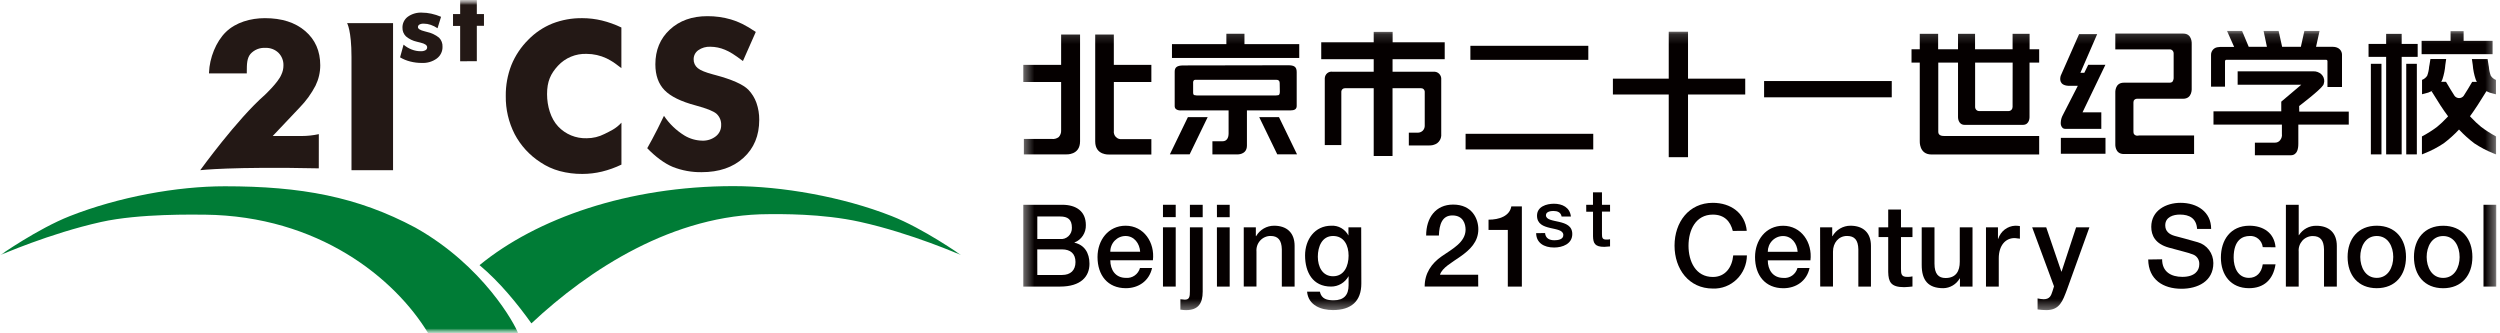 <svg width="255" height="34" viewBox="0 0 255 34" fill="none" xmlns="http://www.w3.org/2000/svg">
<g clip-path="url(#clip0_1028_8023)">
<mask id="mask0_1028_8023" style="mask-type:luminance" maskUnits="userSpaceOnUse" x="0" y="0" width="255" height="34">
<path d="M255 0H0V34H255V0Z" fill="white"/>
</mask>
<g mask="url(#mask0_1028_8023)">
<mask id="mask1_1028_8023" style="mask-type:luminance" maskUnits="userSpaceOnUse" x="0" y="0" width="99" height="34">
<path d="M98.046 0H0V34H98.046V0Z" fill="white"/>
</mask>
<g mask="url(#mask1_1028_8023)">
<path fill-rule="evenodd" clip-rule="evenodd" d="M48.912 27.045C54.715 22.289 64.044 18.984 74.83 18.984C79.694 18.984 85.933 20.062 90.937 22.035C94.184 23.308 98.042 26.027 98.042 26.027C98.042 26.027 93.006 23.802 87.733 22.633C83.797 21.757 79.461 21.844 78.432 21.844C68.701 21.844 60.075 27.484 54.204 32.983C52.831 31.059 50.979 28.768 48.912 27.045Z" fill="#007C36"/>
<path fill-rule="evenodd" clip-rule="evenodd" d="M7.105 22.05C12.111 20.078 18.064 19 22.93 19C30.711 19 36.459 20.061 42.367 23.217C49.302 27.11 52.529 33.081 52.852 34.004H43.683C40.272 28.372 32.487 22.033 20.91 21.896C19.881 21.896 14.236 21.766 10.309 22.642C5.036 23.817 0 26.036 0 26.036C0 26.036 3.856 23.332 7.105 22.05Z" fill="#007C36"/>
<path d="M32.517 17.172C23.668 16.981 20.424 17.358 20.424 17.358C20.424 17.358 24.166 12.174 27.023 9.673C27.023 9.673 28.384 8.4 28.696 7.617C28.838 7.325 28.912 7.006 28.911 6.682C28.92 6.443 28.88 6.204 28.792 5.981C28.705 5.758 28.572 5.555 28.403 5.384C28.226 5.215 28.016 5.083 27.786 4.997C27.555 4.911 27.31 4.872 27.064 4.883C26.779 4.866 26.495 4.913 26.232 5.02C25.969 5.128 25.734 5.294 25.546 5.504C25.193 5.929 25.173 6.514 25.173 7.303V7.49H21.32V7.386C21.375 5.916 22.026 4.249 23.042 3.262C24.058 2.276 25.572 1.852 27.018 1.852C28.741 1.852 30.112 2.29 31.133 3.167C32.154 4.044 32.664 5.209 32.666 6.663C32.665 7.38 32.5 8.089 32.184 8.735C31.763 9.544 31.226 10.289 30.588 10.945L27.817 13.873H30.767C31.357 13.872 31.944 13.808 32.52 13.682L32.517 17.172Z" fill="#231815"/>
<path d="M35.852 17.359V5.794C35.852 3.1 35.404 2.359 35.404 2.359H40.091V17.359H35.852Z" fill="#231815"/>
<path d="M40.807 5.849L41.164 4.553C41.409 4.766 41.691 4.934 41.995 5.051C42.285 5.166 42.594 5.225 42.906 5.225C43.077 5.236 43.249 5.2 43.401 5.121C43.455 5.092 43.498 5.048 43.528 4.995C43.558 4.943 43.572 4.883 43.569 4.822C43.569 4.61 43.341 4.453 42.889 4.347C42.738 4.313 42.62 4.281 42.529 4.258C42.114 4.17 41.727 3.98 41.405 3.707C41.288 3.591 41.196 3.453 41.135 3.301C41.074 3.148 41.046 2.985 41.052 2.822C41.046 2.609 41.092 2.397 41.185 2.204C41.278 2.011 41.416 1.843 41.588 1.713C42.007 1.411 42.519 1.261 43.037 1.288C43.359 1.29 43.679 1.325 43.993 1.394C44.334 1.469 44.667 1.575 44.988 1.713L44.628 2.881C44.413 2.735 44.179 2.618 43.933 2.533C43.705 2.454 43.466 2.413 43.224 2.413C43.071 2.403 42.918 2.434 42.781 2.504C42.734 2.53 42.694 2.568 42.668 2.614C42.641 2.661 42.628 2.714 42.63 2.767C42.63 2.939 42.856 3.083 43.306 3.191L43.539 3.255C43.997 3.352 44.425 3.555 44.788 3.847C44.907 3.969 44.999 4.114 45.059 4.272C45.119 4.431 45.145 4.6 45.136 4.769C45.143 4.999 45.094 5.227 44.993 5.435C44.893 5.642 44.745 5.824 44.559 5.964C44.121 6.285 43.583 6.446 43.037 6.42C42.634 6.423 42.232 6.374 41.842 6.273C41.478 6.183 41.129 6.04 40.807 5.849Z" fill="#231815"/>
<path d="M46.935 6.249V2.643H46.207V1.434H46.937V0H48.636V1.434H49.365V2.635H48.636V6.241L46.935 6.249Z" fill="#231815"/>
<path d="M63.381 2.805V6.952C62.52 6.296 62.52 6.296 61.874 5.955C61.237 5.654 60.541 5.496 59.835 5.495C59.287 5.475 58.742 5.573 58.237 5.783C57.732 5.993 57.279 6.308 56.911 6.708C56.166 7.52 55.8 8.299 55.8 9.601C55.8 10.817 56.172 12.1 56.932 12.9C57.301 13.293 57.751 13.604 58.251 13.811C58.752 14.018 59.292 14.117 59.835 14.101C60.472 14.104 61.1 13.953 61.665 13.662C62.238 13.369 62.81 13.146 63.387 12.512V16.79C62.752 17.096 62.086 17.335 61.4 17.503C60.748 17.66 60.078 17.74 59.406 17.741C58.621 17.748 57.839 17.649 57.081 17.446C56.382 17.256 55.72 16.954 55.122 16.551C54.012 15.833 53.109 14.846 52.497 13.685C51.881 12.48 51.57 11.146 51.589 9.796C51.575 8.717 51.769 7.645 52.161 6.638C52.554 5.672 53.14 4.793 53.884 4.054C54.578 3.34 55.416 2.776 56.345 2.4C57.316 2.024 58.352 1.838 59.396 1.852C60.067 1.853 60.737 1.933 61.389 2.09C62.077 2.258 62.744 2.498 63.381 2.805Z" fill="#231815"/>
<path d="M67.725 11.814C68.269 12.627 68.985 13.314 69.824 13.829C70.371 14.157 70.997 14.336 71.637 14.347C72.136 14.365 72.626 14.207 73.017 13.901C73.189 13.766 73.328 13.594 73.421 13.398C73.515 13.202 73.562 12.987 73.558 12.771C73.57 12.555 73.534 12.339 73.453 12.138C73.372 11.937 73.248 11.756 73.088 11.608C72.778 11.336 72.073 11.054 70.972 10.759C69.469 10.361 68.406 9.84 67.783 9.198C67.16 8.556 66.848 7.677 66.847 6.561C66.847 5.112 67.339 3.931 68.323 3.019C69.308 2.107 70.583 1.65 72.149 1.649C72.965 1.644 73.776 1.757 74.559 1.984C75.319 2.209 76.038 2.548 77.091 3.256L75.779 6.226C74.918 5.575 74.438 5.276 73.939 5.072C73.469 4.875 72.964 4.771 72.453 4.767C72.015 4.747 71.583 4.871 71.226 5.121C71.078 5.225 70.958 5.363 70.875 5.522C70.793 5.682 70.751 5.858 70.752 6.037C70.746 6.21 70.78 6.382 70.852 6.54C70.924 6.698 71.032 6.837 71.168 6.948C71.443 7.177 71.977 7.393 72.767 7.601L72.959 7.652C74.666 8.109 75.789 8.608 76.331 9.152C76.699 9.536 76.98 9.993 77.157 10.492C77.352 11.05 77.448 11.636 77.442 12.225C77.442 13.83 76.906 15.122 75.835 16.099C74.765 17.076 73.336 17.564 71.551 17.562C70.55 17.575 69.556 17.392 68.627 17.026C67.749 16.665 66.816 15.946 66.018 15.117C66.015 15.114 66.786 13.803 67.725 11.814Z" fill="#231815"/>
</g>
<mask id="mask2_1028_8023" style="mask-type:luminance" maskUnits="userSpaceOnUse" x="104" y="3" width="151" height="29">
<path d="M254.606 3.164H104.373V31.629H254.606V3.164Z" fill="white"/>
</mask>
<g mask="url(#mask2_1028_8023)">
<path d="M119.326 15.744H121.343L123.184 11.945H121.167L119.326 15.744Z" fill="#050000"/>
<path d="M128.439 11.945L130.281 15.744H132.298L130.456 11.945H128.439Z" fill="#050000"/>
<path d="M162.512 13.648H149.49V15.243H162.512V13.648Z" fill="#050000"/>
<path d="M162.008 4.672H149.979V6.105H162.008V4.672Z" fill="#050000"/>
<path d="M172.178 3.234H170.211V8.023H164.516V9.639H170.211V16.033H172.178V9.639H178.014V8.023H172.178V3.234Z" fill="#050000"/>
<path d="M192.959 8.266H179.938V9.926H192.959V8.266Z" fill="#050000"/>
<path d="M244.97 3.453H243.387V4.48H241.592V5.8H243.387V15.746H244.97V5.8H246.603V4.48H244.97V3.453Z" fill="#050000"/>
<path d="M242.91 6.508H241.828V15.747H242.91V6.508Z" fill="#050000"/>
<path d="M246.518 6.508H245.437V15.747H246.518V6.508Z" fill="#050000"/>
<path d="M254.244 4.166H251.288V3.176H249.959V4.166H247.004V5.526H254.244V4.166Z" fill="#050000"/>
<path d="M214.76 14.062H210.207V15.683H214.76V14.062Z" fill="#050000"/>
<path d="M253.077 12.945C252.716 12.648 252.375 12.327 252.056 11.985C252.016 11.948 251.977 11.904 251.938 11.86C252.421 11.204 252.98 10.346 253.621 9.294L253.453 9.206C253.501 9.239 253.551 9.268 253.603 9.294C253.828 9.417 254.069 9.503 254.32 9.55L254.592 9.62V8.153C254.378 8.075 254.193 7.928 254.065 7.735C253.955 7.441 253.888 7.133 253.865 6.819C253.865 6.789 253.818 6.613 253.736 6.027H252.135C252.174 6.295 252.203 6.492 252.221 6.624C252.259 7.124 252.359 7.617 252.518 8.091C252.55 8.183 252.592 8.27 252.643 8.351H252.163C251.855 8.883 251.561 9.36 251.286 9.788C251.229 9.856 251.16 9.911 251.081 9.948C251.002 9.986 250.916 10.005 250.829 10.005C250.742 10.005 250.656 9.986 250.577 9.948C250.498 9.911 250.428 9.856 250.372 9.788C250.093 9.356 249.799 8.874 249.491 8.344H249C249.052 8.262 249.095 8.175 249.129 8.084C249.286 7.609 249.385 7.117 249.423 6.617C249.441 6.485 249.469 6.287 249.509 6.02H247.904C247.818 6.606 247.775 6.782 247.771 6.811C247.748 7.125 247.681 7.434 247.571 7.728C247.444 7.92 247.261 8.067 247.048 8.146V9.613L247.32 9.543C247.57 9.495 247.812 9.408 248.037 9.286C248.09 9.26 248.142 9.229 248.191 9.195C248.191 9.195 248.191 9.195 248.191 9.213L248.019 9.301C248.667 10.368 249.222 11.226 249.706 11.867C249.663 11.911 249.627 11.955 249.588 11.992C249.269 12.335 248.928 12.656 248.567 12.953C248.082 13.314 247.571 13.636 247.037 13.917V15.75L247.309 15.64C247.99 15.37 248.642 15.028 249.255 14.621C249.805 14.205 250.32 13.743 250.795 13.239C250.795 13.239 250.795 13.22 250.816 13.209C250.827 13.218 250.836 13.228 250.845 13.239C251.318 13.743 251.832 14.206 252.382 14.621C252.993 15.027 253.644 15.369 254.323 15.64L254.599 15.75V13.917C254.068 13.633 253.559 13.309 253.077 12.945Z" fill="#050000"/>
<path d="M234.513 10.813C234.513 10.813 236.615 9.222 236.963 8.69C236.984 8.652 237.003 8.613 237.02 8.573C237.02 8.532 237.02 8.525 237.02 8.554C237.046 8.485 237.063 8.412 237.07 8.338C237.082 8.195 237.06 8.05 237.008 7.917C236.956 7.783 236.874 7.664 236.769 7.568C236.543 7.366 236.249 7.26 235.949 7.275H228.24V8.642H234.731L232.689 10.369V11.359H225.775V12.708H232.754V13.658C232.769 13.768 232.762 13.88 232.733 13.988C232.704 14.095 232.654 14.195 232.585 14.281C232.526 14.365 232.448 14.434 232.358 14.48C232.267 14.527 232.167 14.55 232.066 14.549H229.999V15.839H233.581C233.742 15.839 234.43 15.905 234.43 14.666V12.712H239.574V11.381H234.523L234.513 10.813Z" fill="#050000"/>
<path d="M212.6 7.426H212.199L213.911 3.484H212.066L210.193 7.726C210.11 8.009 210.007 8.702 210.984 8.753H211.06H211.937L210.418 11.719C210.279 11.966 210.202 12.244 210.196 12.529C210.189 12.626 210.203 12.724 210.237 12.815C210.27 12.906 210.322 12.989 210.39 13.057C210.471 13.123 210.573 13.155 210.676 13.145H214.334V11.459H212.417L214.749 6.612H212.998L212.6 7.426Z" fill="#050000"/>
<path d="M218.029 13.838C217.955 13.845 217.881 13.832 217.814 13.799C217.747 13.766 217.69 13.715 217.649 13.651C217.615 13.55 217.602 13.442 217.61 13.335V10.894C217.61 10.872 217.61 10.857 217.61 10.839V10.722C217.608 10.709 217.608 10.697 217.61 10.685V10.571C217.601 10.465 217.613 10.357 217.646 10.256C217.686 10.193 217.742 10.142 217.809 10.11C217.875 10.077 217.949 10.065 218.022 10.072H222.679C223.639 10.072 223.553 9.006 223.553 9.006V4.489C223.553 4.489 223.639 3.422 222.679 3.422H215.762V5.042H221.389C221.458 5.051 221.522 5.082 221.572 5.13C221.616 5.169 221.652 5.218 221.676 5.272C221.7 5.327 221.712 5.386 221.712 5.446V7.854C221.728 8.027 221.683 8.2 221.586 8.342C221.51 8.406 221.413 8.439 221.314 8.434H216.632C215.679 8.434 215.762 9.479 215.762 9.479V14.674C215.762 14.674 215.679 15.711 216.632 15.711H223.797V13.816H218.226L218.029 13.838Z" fill="#050000"/>
<path d="M132.263 10.806V7.349C132.263 6.788 131.973 6.656 131.389 6.656L120.7 6.675C120.019 6.675 119.818 6.895 119.818 7.316V10.821C119.818 11.342 120.535 11.261 120.535 11.261H125.317V13.607C125.317 14.102 125.102 14.407 124.712 14.407H123.666V15.749H126.173C126.173 15.749 127.187 15.822 127.187 14.843V11.261H131.629C132.034 11.261 132.263 11.136 132.263 10.806ZM130.544 9.34C130.544 9.556 130.493 9.677 130.404 9.707C130.242 9.735 130.077 9.745 129.913 9.736H122.301C122.136 9.747 121.971 9.735 121.81 9.699C121.735 9.666 121.699 9.582 121.699 9.439V8.442C121.694 8.394 121.698 8.346 121.713 8.301C121.727 8.255 121.75 8.213 121.781 8.178C121.846 8.144 121.918 8.13 121.989 8.137H130.171C130.418 8.137 130.529 8.247 130.529 8.471L130.544 9.34Z" fill="#050000"/>
<path d="M126.935 3.441H125.09V4.501H119.541V5.912H132.523V4.501H126.935V3.441Z" fill="#050000"/>
<path d="M113.61 3.523H111.711V14.431C111.711 15.871 113.144 15.761 113.144 15.761H113.685H113.835H117.439V14.189H114.441C114.328 14.205 114.213 14.194 114.105 14.156C113.996 14.119 113.898 14.056 113.818 13.973C113.738 13.89 113.677 13.79 113.642 13.679C113.606 13.568 113.596 13.45 113.613 13.334V8.363H117.439V6.618H113.61V3.523Z" fill="#050000"/>
<path d="M207.018 3.445H205.284V5.025H201.455V3.445H199.718V5.025H197.69V3.445H195.816V5.025H194.975V6.386H195.816V14.389C195.816 14.389 195.73 15.757 197.013 15.757H207.996V13.869H198.267C197.819 13.869 197.715 13.649 197.704 13.484V13.407V6.386H199.718V10.444C199.718 10.488 199.718 10.525 199.718 10.565V11.35C199.718 11.35 199.718 11.405 199.718 11.489V11.929C199.718 11.929 199.692 12.736 200.402 12.736H206.33C207.047 12.736 207.011 11.929 207.011 11.929V11.533C207.015 11.472 207.015 11.411 207.011 11.35V10.565C207.013 10.548 207.013 10.531 207.011 10.514V6.386H207.996V5.025H207.018V3.445ZM205.284 10.481C205.286 10.502 205.286 10.523 205.284 10.543V10.91C205.283 11.02 205.24 11.126 205.164 11.204C205.087 11.283 204.984 11.327 204.876 11.328H201.867C201.759 11.327 201.656 11.282 201.58 11.204C201.505 11.126 201.462 11.02 201.462 10.91V6.386H205.291L205.284 10.481Z" fill="#050000"/>
<path d="M226.951 8.842V6.236C226.952 6.199 226.967 6.165 226.993 6.14C227.018 6.114 227.052 6.1 227.088 6.1H237.268C237.303 6.1 237.337 6.114 237.362 6.14C237.387 6.165 237.401 6.2 237.401 6.236V6.764C237.401 6.789 237.401 6.819 237.401 6.848V8.872H238.884V5.572C238.884 5.227 238.626 4.773 237.924 4.773H236.237L236.595 3.152H235.047L234.689 4.773H232.776L232.418 3.152H230.885L231.225 4.773H229.369L228.689 3.152H227.156L227.883 4.788H226.45C226.368 4.788 226.171 4.821 226.16 4.821C225.978 4.853 225.814 4.951 225.698 5.097C225.582 5.244 225.52 5.428 225.526 5.616C225.526 5.708 225.526 5.708 225.526 6.309V8.842H226.959H226.951Z" fill="#050000"/>
<path d="M110.087 3.523H108.235V6.618H104.373V8.363H108.235V13.294C108.243 13.42 108.225 13.547 108.182 13.665C108.14 13.784 108.073 13.892 107.988 13.983C107.789 14.132 107.544 14.2 107.3 14.174H104.434V15.747H108.733C108.733 15.747 110.166 15.857 110.166 14.416V3.523H110.087Z" fill="#050000"/>
<path d="M147.361 6.036V4.313H142.048V3.25H140.118V4.313H134.766V6.036H140.118V7.316H135.916C135.82 7.301 135.722 7.307 135.629 7.333C135.535 7.36 135.448 7.406 135.374 7.47C135.299 7.533 135.239 7.612 135.196 7.701C135.154 7.79 135.13 7.888 135.127 7.987V8.016C135.125 8.047 135.125 8.077 135.127 8.108V14.795H136.815V9.329C136.824 9.235 136.868 9.148 136.938 9.086C137.008 9.025 137.099 8.994 137.191 8.999H140.118V15.913H142.038V8.999H144.943C145.036 8.993 145.127 9.024 145.198 9.085C145.269 9.147 145.313 9.234 145.323 9.329V12.856C145.317 13.028 145.249 13.193 145.133 13.318C145.007 13.445 144.84 13.521 144.663 13.53H143.736H143.7V14.835H145.792C145.912 14.836 146.032 14.824 146.15 14.799C146.196 14.787 146.242 14.772 146.286 14.755C146.331 14.744 146.374 14.728 146.415 14.707C146.472 14.684 146.526 14.654 146.576 14.619L146.601 14.597C146.716 14.511 146.811 14.401 146.88 14.275C146.95 14.149 146.993 14.008 147.006 13.864V12.093V8.126C147.018 8.017 147.005 7.907 146.969 7.803C146.933 7.7 146.875 7.606 146.799 7.529C146.723 7.451 146.631 7.392 146.53 7.356C146.429 7.32 146.321 7.307 146.215 7.32H142.041V6.04L147.361 6.036Z" fill="#050000"/>
<path d="M104.373 20.887H108.339C109.797 20.887 110.757 21.569 110.757 22.958C110.769 23.341 110.663 23.718 110.455 24.036C110.247 24.355 109.946 24.598 109.596 24.733V24.755C110.592 24.975 111.126 25.774 111.126 26.907C111.126 28.216 110.237 29.231 108.124 29.231H104.373V20.887ZM105.806 24.381H108.134C108.29 24.396 108.447 24.378 108.594 24.327C108.742 24.275 108.877 24.192 108.991 24.083C109.105 23.973 109.194 23.84 109.254 23.692C109.313 23.544 109.34 23.385 109.334 23.226C109.334 22.383 108.912 22.082 108.134 22.082H105.806V24.381ZM105.806 28.047H108.331C109.198 28.047 109.7 27.57 109.7 26.727C109.7 25.884 109.198 25.437 108.331 25.437H105.802L105.806 28.047Z" fill="#050000"/>
<path d="M113.251 26.55C113.251 27.5 113.756 28.343 114.845 28.343C115.161 28.371 115.477 28.286 115.738 28.102C116 27.918 116.191 27.647 116.278 27.335H117.511C117.22 28.659 116.128 29.395 114.838 29.395C112.986 29.395 111.947 28.076 111.947 26.217C111.947 24.497 113.043 23.023 114.813 23.023C116.676 23.023 117.815 24.739 117.596 26.55H113.251ZM116.296 25.678C116.246 24.838 115.687 24.072 114.809 24.072C114.604 24.072 114.4 24.113 114.21 24.193C114.02 24.274 113.848 24.393 113.703 24.542C113.558 24.691 113.443 24.869 113.366 25.064C113.288 25.259 113.249 25.467 113.251 25.678H116.296Z" fill="#050000"/>
<path d="M118.623 20.887H119.923V22.148H118.623V20.887ZM118.623 23.186H119.923V29.231H118.623V23.186Z" fill="#050000"/>
<path d="M121.371 23.189H122.675V29.752C122.675 30.955 122.206 31.633 120.984 31.633C120.789 31.632 120.594 31.616 120.4 31.585V30.522C120.549 30.546 120.698 30.56 120.848 30.566C121.325 30.566 121.371 30.273 121.371 29.679V23.189ZM121.371 20.891H122.675V22.152H121.371V20.891Z" fill="#050000"/>
<path d="M124.125 20.891H125.429V22.152H124.129L124.125 20.891ZM124.125 23.189H125.429V29.235H124.129L124.125 23.189Z" fill="#050000"/>
<path d="M126.863 23.185H128.096V24.072L128.117 24.098C128.305 23.769 128.574 23.497 128.897 23.309C129.221 23.12 129.586 23.022 129.958 23.023C131.237 23.023 132.05 23.724 132.05 25.08V29.23H130.746V25.425C130.721 24.483 130.352 24.068 129.593 24.068C129.394 24.068 129.197 24.109 129.014 24.191C128.831 24.273 128.668 24.392 128.533 24.542C128.398 24.692 128.295 24.869 128.231 25.062C128.167 25.256 128.143 25.46 128.16 25.663V29.227H126.863V23.185Z" fill="#050000"/>
<path d="M138.856 28.918C138.856 30.726 137.821 31.628 135.958 31.628C134.765 31.628 133.45 31.158 133.321 29.747H134.625C134.783 30.502 135.374 30.63 136.033 30.63C137.086 30.63 137.556 30.084 137.556 29.094V28.167C137.377 28.491 137.117 28.761 136.802 28.948C136.487 29.135 136.129 29.233 135.764 29.23C133.895 29.23 133.117 27.763 133.117 26.051C133.117 24.427 134.113 23.023 135.79 23.023C136.144 23.002 136.497 23.084 136.807 23.261C137.117 23.438 137.372 23.701 137.541 24.02V23.188H138.842L138.856 28.918ZM137.556 26.077C137.556 25.036 137.101 24.071 135.969 24.071C134.837 24.071 134.418 25.171 134.418 26.183C134.418 27.195 134.883 28.178 135.969 28.178C137.126 28.178 137.556 27.103 137.556 26.077Z" fill="#050000"/>
<path d="M150.779 29.226H145.316C145.316 27.881 146.004 26.865 147.075 26.128C148.146 25.391 149.465 24.717 149.49 23.441C149.49 22.858 149.257 21.974 148.143 21.974C147.111 21.974 146.803 22.876 146.767 24.024H145.467C145.467 22.213 146.438 20.867 148.222 20.867C150.17 20.867 150.79 22.334 150.79 23.379C150.79 24.68 149.923 25.483 148.999 26.139C148.075 26.796 147.104 27.298 146.878 28.02H150.772L150.779 29.226Z" fill="#050000"/>
<path d="M151.83 22.407C152.926 22.407 153.979 22.041 154.155 21.055H155.23V29.234H153.797V23.456H151.83V22.407Z" fill="#050000"/>
<path d="M157.596 23.773C157.647 24.312 158.048 24.506 158.539 24.506C158.897 24.506 159.481 24.437 159.459 23.953C159.438 23.469 158.768 23.406 158.105 23.249C157.442 23.091 156.776 22.853 156.776 21.995C156.776 21.067 157.75 20.781 158.503 20.781C159.355 20.781 160.122 21.148 160.233 22.083H159.284C159.201 21.639 158.839 21.518 158.442 21.518C158.177 21.518 157.686 21.584 157.686 21.951C157.686 22.413 158.363 22.475 159.033 22.633C159.703 22.79 160.373 23.032 160.373 23.872C160.373 24.877 159.38 25.247 158.521 25.247C157.478 25.247 156.701 24.77 156.687 23.78L157.596 23.773Z" fill="#050000"/>
<path d="M161.793 20.893H162.484V19.621H163.401V20.893H164.225V21.586H163.401V23.852C163.401 24.237 163.434 24.435 163.838 24.435C163.968 24.441 164.098 24.429 164.225 24.402V25.135C164.025 25.135 163.831 25.179 163.634 25.179C162.678 25.179 162.506 24.813 162.488 24.101V21.594H161.797L161.793 20.893Z" fill="#050000"/>
<path d="M176.746 23.555C176.502 22.59 175.897 21.89 174.711 21.89C172.963 21.89 172.228 23.463 172.228 25.065C172.228 26.667 172.963 28.251 174.711 28.251C175.976 28.251 176.674 27.276 176.789 26.051H178.186C178.18 26.509 178.085 26.96 177.907 27.379C177.728 27.799 177.469 28.177 177.145 28.492C176.821 28.807 176.439 29.052 176.021 29.214C175.603 29.375 175.157 29.449 174.711 29.432C172.264 29.432 170.803 27.441 170.803 25.054C170.803 22.667 172.264 20.688 174.711 20.688C176.549 20.688 177.999 21.74 178.171 23.544L176.746 23.555Z" fill="#050000"/>
<path d="M180.314 26.554C180.314 27.504 180.819 28.347 181.908 28.347C182.224 28.377 182.541 28.292 182.802 28.108C183.064 27.924 183.255 27.652 183.341 27.339H184.573C184.294 28.662 183.194 29.399 181.905 29.399C180.053 29.399 179.014 28.079 179.014 26.221C179.014 24.501 180.11 23.027 181.879 23.027C183.742 23.027 184.881 24.743 184.666 26.554H180.314ZM183.359 25.682C183.309 24.842 182.754 24.076 181.872 24.076C181.667 24.076 181.463 24.117 181.273 24.198C181.084 24.279 180.911 24.398 180.767 24.547C180.622 24.696 180.507 24.873 180.43 25.068C180.352 25.263 180.313 25.471 180.314 25.682H183.359Z" fill="#050000"/>
<path d="M185.65 23.185H186.886V24.072L186.908 24.098C187.096 23.769 187.365 23.497 187.688 23.309C188.011 23.12 188.377 23.022 188.749 23.023C190.028 23.023 190.837 23.724 190.837 25.08V29.23H189.551V25.425C189.53 24.483 189.165 24.068 188.398 24.068C187.531 24.068 186.965 24.776 186.965 25.663V29.227H185.661L185.65 23.185Z" fill="#050000"/>
<path d="M191.615 23.186H192.597V21.375H193.901V23.186H195.072V24.183H193.901V27.406C193.901 27.956 193.944 28.242 194.528 28.242C194.711 28.25 194.894 28.233 195.072 28.191V29.224C194.789 29.247 194.517 29.291 194.23 29.291C192.869 29.291 192.622 28.759 192.597 27.747V24.183H191.615V23.186Z" fill="#050000"/>
<path d="M201.197 29.23H199.915V28.39H199.897C199.725 28.691 199.48 28.942 199.185 29.117C198.891 29.293 198.558 29.389 198.217 29.395C196.673 29.395 196.014 28.595 196.014 27.022V23.188H197.318V26.89C197.318 27.954 197.737 28.357 198.442 28.357C199.517 28.357 199.897 27.646 199.897 26.707V23.188H201.197V29.23Z" fill="#050000"/>
<path d="M202.57 23.185H203.792V24.358H203.817C203.938 23.983 204.168 23.655 204.475 23.416C204.783 23.178 205.154 23.041 205.54 23.024C205.704 23.021 205.869 23.033 206.031 23.061V24.344C205.848 24.344 205.673 24.285 205.472 24.285C204.58 24.285 203.874 25.018 203.874 26.353V29.231H202.57V23.185Z" fill="#050000"/>
<path d="M207.281 23.188H208.714L210.258 27.704H210.28L211.763 23.188H213.12L210.824 29.563C210.401 30.663 210.108 31.631 208.736 31.631C208.434 31.63 208.132 31.608 207.833 31.565V30.439C208.035 30.483 208.24 30.509 208.445 30.52C209.054 30.52 209.205 30.19 209.363 29.68L209.509 29.208L207.281 23.188Z" fill="#050000"/>
<path d="M220.536 26.447C220.536 27.734 221.46 28.24 222.599 28.24C223.86 28.24 224.326 27.61 224.326 26.975C224.344 26.751 224.287 26.527 224.164 26.34C224.042 26.153 223.862 26.014 223.652 25.945C223.083 25.725 222.341 25.578 221.22 25.256C219.823 24.871 219.429 24.002 219.429 23.14C219.429 21.468 220.937 20.688 222.413 20.688C224.111 20.688 225.537 21.608 225.537 23.353H224.104C224.032 22.275 223.33 21.886 222.348 21.886C221.682 21.886 220.855 22.128 220.855 22.986C220.855 23.573 221.238 23.899 221.825 24.064C221.947 24.093 223.753 24.577 224.175 24.709C224.631 24.836 225.033 25.112 225.32 25.496C225.607 25.88 225.762 26.349 225.762 26.832C225.762 28.709 224.143 29.454 222.513 29.454C220.658 29.454 219.146 28.537 219.117 26.469L220.536 26.447Z" fill="#050000"/>
<path d="M230.801 25.209C230.764 24.878 230.603 24.574 230.352 24.362C230.101 24.15 229.779 24.046 229.454 24.072C228.777 24.072 227.832 24.439 227.832 26.272C227.832 27.28 228.265 28.343 229.397 28.343C230.153 28.343 230.676 27.826 230.801 26.961H232.105C231.865 28.534 230.912 29.395 229.397 29.395C227.545 29.395 226.531 28.05 226.531 26.272C226.531 24.494 227.502 23.023 229.444 23.023C230.816 23.023 231.98 23.724 232.105 25.223L230.801 25.209Z" fill="#050000"/>
<path d="M233.162 20.891H234.469V23.989H234.491C234.683 23.688 234.946 23.442 235.256 23.274C235.566 23.106 235.913 23.021 236.264 23.028C237.543 23.028 238.356 23.728 238.356 25.085V29.235H237.049V25.433C237.027 24.491 236.662 24.077 235.899 24.077C235.699 24.076 235.502 24.118 235.32 24.199C235.137 24.281 234.973 24.4 234.838 24.55C234.704 24.701 234.601 24.878 234.537 25.071C234.472 25.264 234.448 25.468 234.466 25.672V29.235H233.158L233.162 20.891Z" fill="#050000"/>
<path d="M239.455 26.206C239.455 24.373 240.53 23.023 242.428 23.023C244.327 23.023 245.412 24.358 245.412 26.206C245.412 28.054 244.338 29.395 242.428 29.395C240.519 29.395 239.455 28.065 239.455 26.206ZM244.112 26.206C244.112 25.165 243.593 24.072 242.428 24.072C241.264 24.072 240.748 25.172 240.748 26.206C240.748 27.24 241.268 28.343 242.428 28.343C243.589 28.343 244.112 27.258 244.112 26.206Z" fill="#050000"/>
<path d="M246.223 26.21C246.223 24.377 247.297 23.027 249.203 23.027C251.109 23.027 252.184 24.362 252.184 26.21C252.184 28.058 251.109 29.399 249.203 29.399C247.297 29.399 246.223 28.069 246.223 26.21ZM250.88 26.21C250.88 25.169 250.364 24.076 249.2 24.076C248.035 24.076 247.519 25.176 247.519 26.21C247.519 27.244 248.035 28.347 249.2 28.347C250.364 28.347 250.883 27.262 250.883 26.21H250.88Z" fill="#050000"/>
<path d="M253.316 20.887H254.62V29.231H253.316V20.887Z" fill="#050000"/>
</g>
</g>
</g>
<defs>
<clipPath id="clip0_1028_8023">
<rect width="255" height="34" fill="white"/>
</clipPath>
</defs>
</svg>
